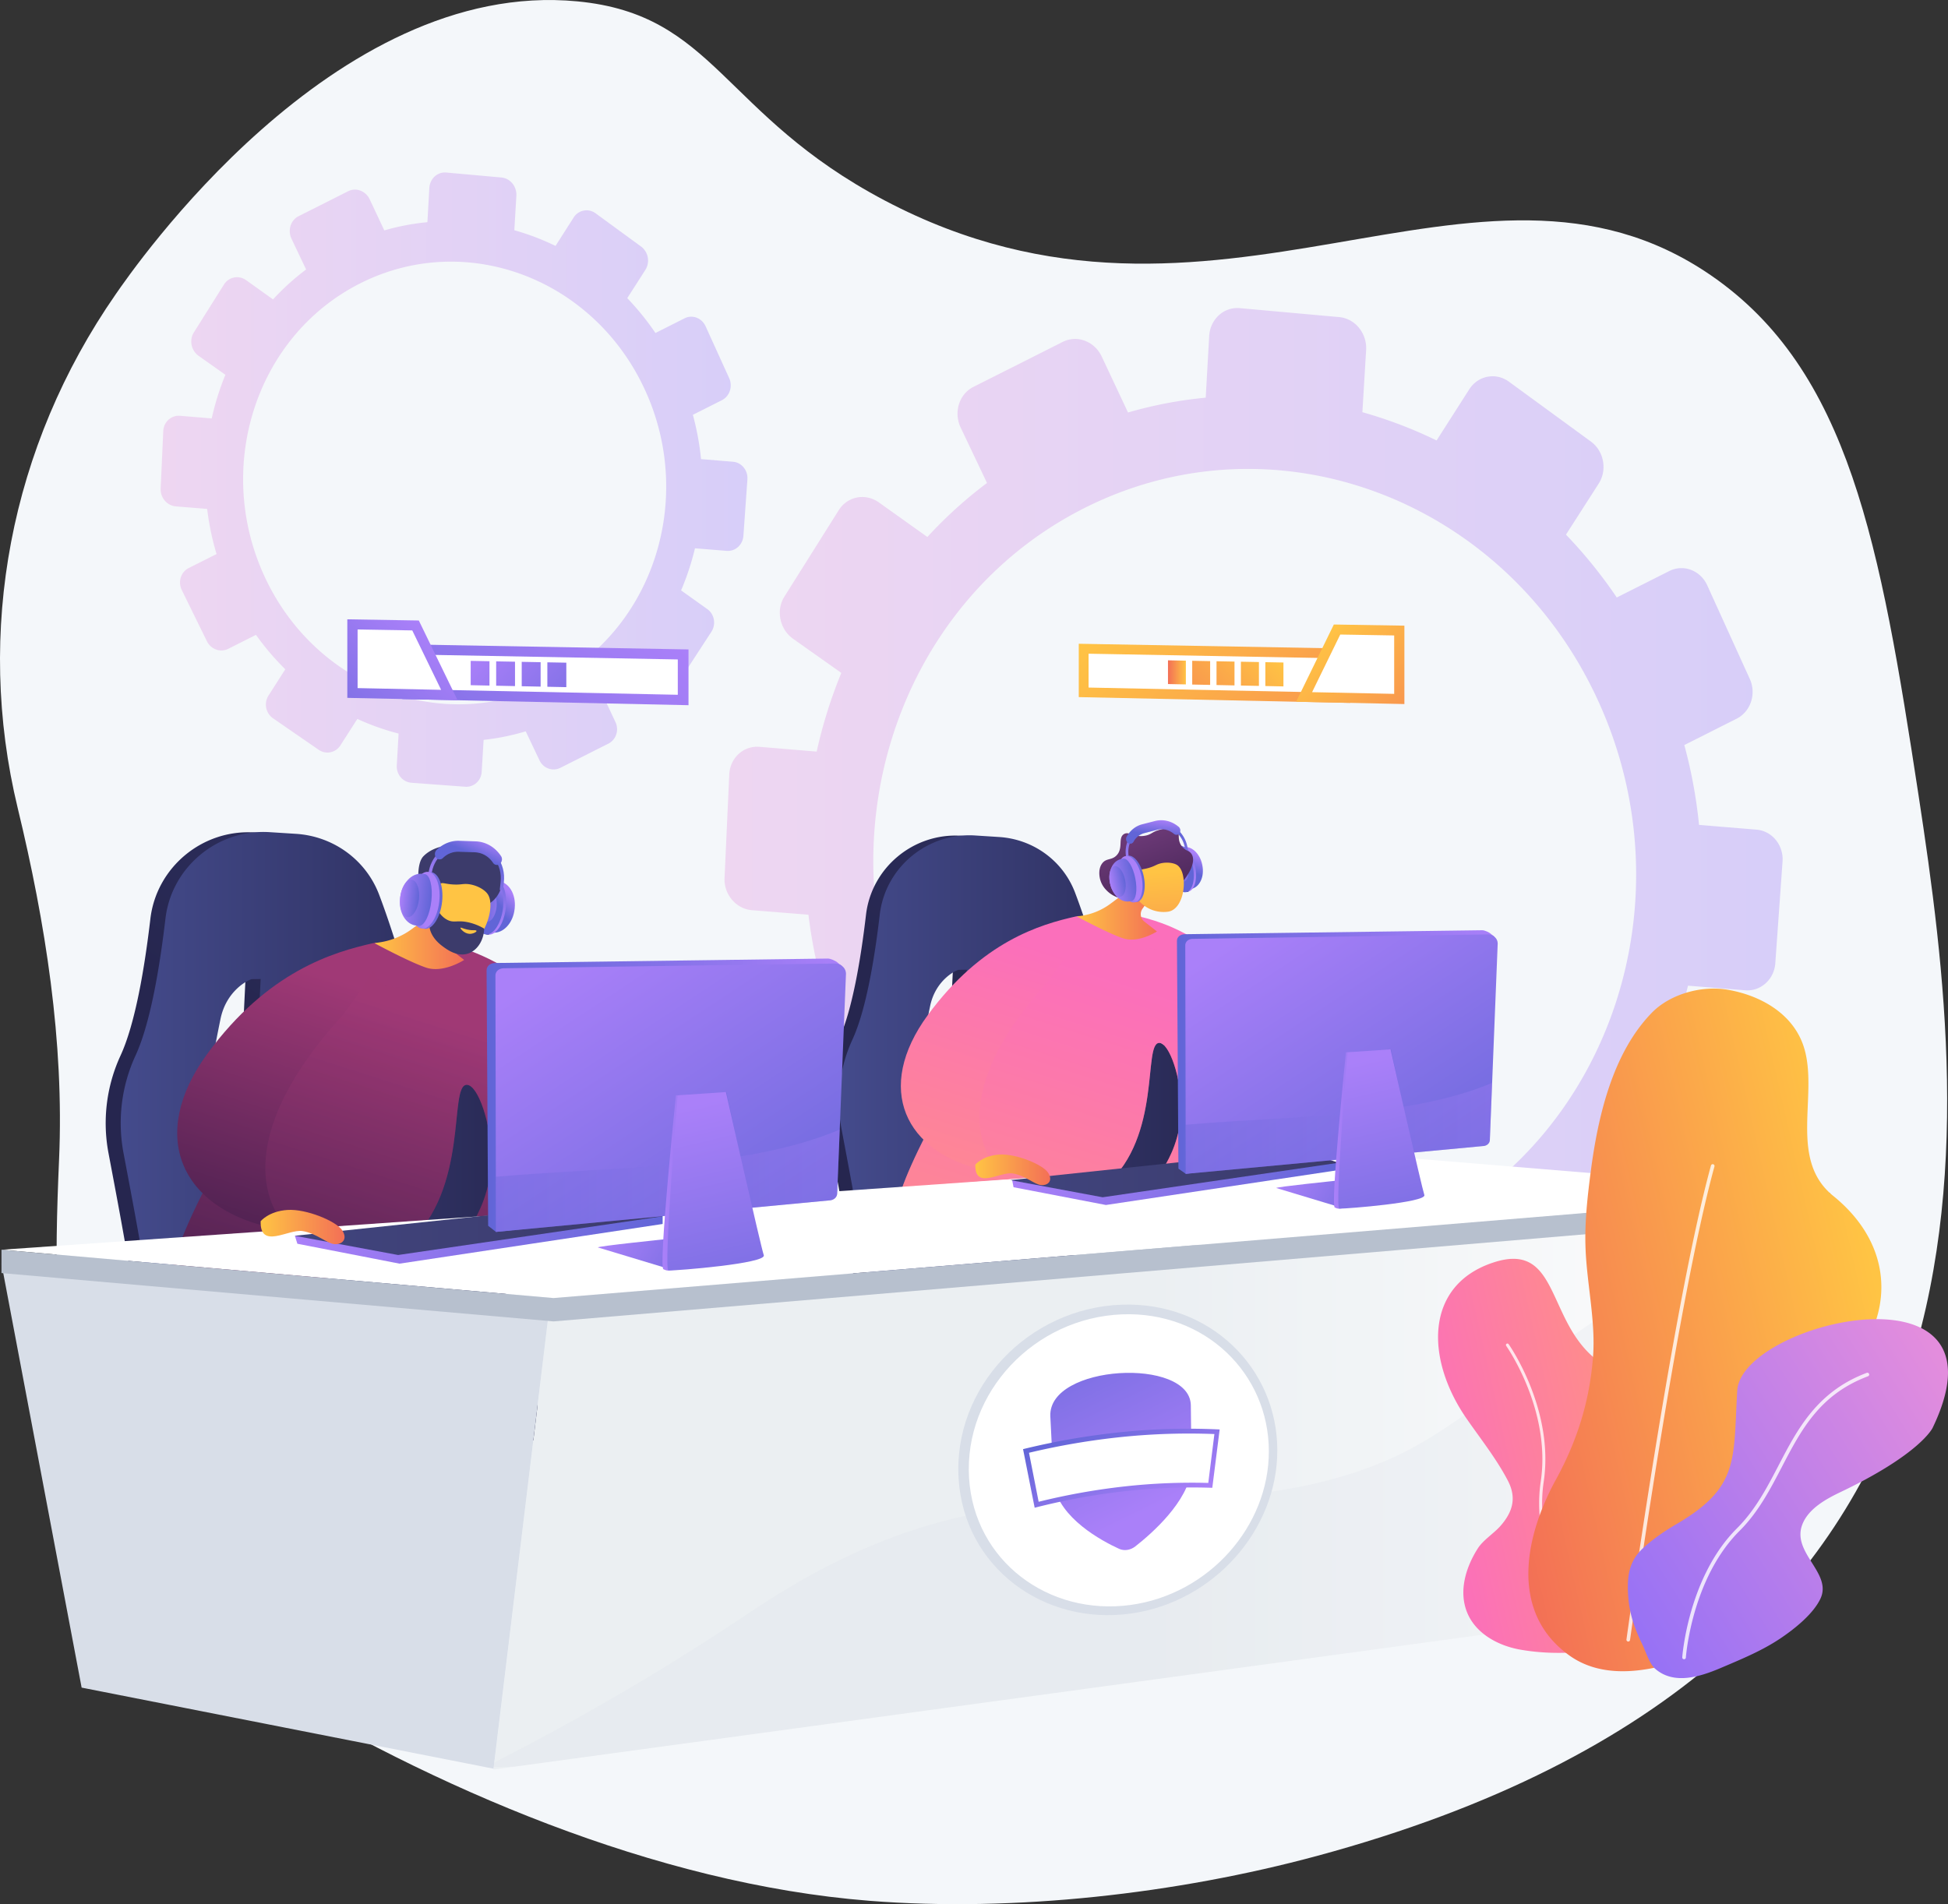 <svg xmlns="http://www.w3.org/2000/svg" xmlns:xlink="http://www.w3.org/1999/xlink" viewBox="0 0 2863.95 2800"><rect x="0" y="0" width="2863.95" height="2800" fill="#333333" stroke="none"/><defs><style>.cls-1{isolation:isolate;}.cls-2{fill:#f4f7fa;}.cls-23,.cls-3,.cls-37,.cls-4,.cls-53,.cls-69,.cls-79{opacity:0.3;}.cls-3{fill:url(#linear-gradient);}.cls-4{fill:url(#linear-gradient-2);}.cls-5{fill:url(#linear-gradient-3);}.cls-6,.cls-8{fill:#fff;}.cls-6,.cls-85{mix-blend-mode:soft-light;}.cls-7{fill:url(#linear-gradient-4);}.cls-9{fill:url(#linear-gradient-5);}.cls-10{fill:url(#linear-gradient-6);}.cls-11{fill:url(#linear-gradient-7);}.cls-12{fill:url(#linear-gradient-8);}.cls-13{fill:url(#linear-gradient-9);}.cls-14{fill:url(#linear-gradient-10);}.cls-15{fill:url(#linear-gradient-11);}.cls-16{fill:url(#linear-gradient-12);}.cls-17{fill:url(#linear-gradient-13);}.cls-18{fill:url(#linear-gradient-14);}.cls-19{fill:url(#linear-gradient-15);}.cls-20{fill:url(#linear-gradient-16);}.cls-21{fill:url(#linear-gradient-17);}.cls-22{fill:url(#linear-gradient-18);}.cls-23,.cls-30,.cls-37,.cls-45,.cls-53,.cls-64,.cls-69,.cls-79,.cls-83{mix-blend-mode:multiply;}.cls-23{fill:url(#linear-gradient-19);}.cls-24{fill:url(#linear-gradient-20);}.cls-25{fill:url(#linear-gradient-21);}.cls-26{fill:url(#linear-gradient-22);}.cls-27{fill:url(#linear-gradient-23);}.cls-28{fill:url(#linear-gradient-24);}.cls-29{fill:url(#linear-gradient-25);}.cls-30,.cls-64{opacity:0.6;}.cls-30{fill:url(#linear-gradient-26);}.cls-31{fill:url(#linear-gradient-27);}.cls-32{fill:url(#linear-gradient-28);}.cls-33{fill:url(#linear-gradient-29);}.cls-34{fill:url(#linear-gradient-30);}.cls-35{fill:url(#linear-gradient-31);}.cls-36{fill:url(#linear-gradient-32);}.cls-37{fill:url(#linear-gradient-33);}.cls-38{fill:url(#linear-gradient-34);}.cls-39{fill:url(#linear-gradient-35);}.cls-40{fill:url(#linear-gradient-36);}.cls-41{fill:url(#linear-gradient-37);}.cls-42{fill:url(#linear-gradient-38);}.cls-43{fill:url(#linear-gradient-39);}.cls-44{fill:url(#linear-gradient-40);}.cls-45{opacity:0.4;fill:url(#linear-gradient-41);}.cls-46{fill:#b7c0ce;}.cls-47{fill:url(#linear-gradient-42);}.cls-48,.cls-83{fill:#d8dee8;}.cls-49{fill:url(#linear-gradient-43);}.cls-50{fill:url(#linear-gradient-44);}.cls-51{fill:url(#linear-gradient-45);}.cls-52{fill:url(#linear-gradient-46);}.cls-53{fill:url(#linear-gradient-47);}.cls-54{fill:url(#linear-gradient-48);}.cls-55{fill:url(#linear-gradient-49);}.cls-56{fill:url(#linear-gradient-50);}.cls-57{fill:url(#linear-gradient-51);}.cls-58{fill:url(#linear-gradient-52);}.cls-59{fill:url(#linear-gradient-53);}.cls-60{fill:url(#linear-gradient-54);}.cls-61{fill:url(#linear-gradient-55);}.cls-62{fill:url(#linear-gradient-56);}.cls-63{fill:url(#linear-gradient-57);}.cls-64{fill:url(#linear-gradient-58);}.cls-65{fill:url(#linear-gradient-59);}.cls-66{fill:url(#linear-gradient-60);}.cls-67{fill:url(#linear-gradient-61);}.cls-68{fill:url(#linear-gradient-62);}.cls-69{fill:url(#linear-gradient-63);}.cls-70{fill:url(#linear-gradient-64);}.cls-71{fill:url(#linear-gradient-65);}.cls-72{fill:url(#linear-gradient-66);}.cls-73{fill:url(#linear-gradient-67);}.cls-74{fill:url(#linear-gradient-68);}.cls-75{fill:url(#linear-gradient-69);}.cls-76{fill:url(#linear-gradient-70);}.cls-77{fill:url(#linear-gradient-71);}.cls-78{fill:url(#linear-gradient-72);}.cls-79{fill:url(#linear-gradient-73);}.cls-80{fill:url(#linear-gradient-74);}.cls-81{fill:url(#linear-gradient-75);}.cls-82{fill:url(#linear-gradient-76);}.cls-83{opacity:0.2;}.cls-84{fill:url(#linear-gradient-77);}.cls-85{opacity:0.8;}.cls-86{fill:url(#linear-gradient-78);}.cls-87{fill:url(#linear-gradient-79);}.cls-88{fill:url(#linear-gradient-80);}.cls-89{fill:url(#linear-gradient-81);}</style><linearGradient id="linear-gradient" x1="1488.21" y1="1722.4" x2="3043.86" y2="1722.4" gradientUnits="userSpaceOnUse"><stop offset="0" stop-color="#e38ddd"/><stop offset="1" stop-color="#9571f6"/></linearGradient><linearGradient id="linear-gradient-2" x1="659.17" y1="1160.24" x2="1521.91" y2="1160.24" xlink:href="#linear-gradient"/><linearGradient id="linear-gradient-3" x1="2299.18" y1="1320.52" x2="2742.43" y2="1787.79" gradientTransform="translate(-631.3 -455)" gradientUnits="userSpaceOnUse"><stop offset="0" stop-color="#ffc444"/><stop offset="1" stop-color="#f36f56"/></linearGradient><linearGradient id="linear-gradient-4" x1="2575.45" y1="1387.73" x2="2780.57" y2="1603.98" xlink:href="#linear-gradient-3"/><linearGradient id="linear-gradient-5" x1="3738.58" y1="1443.71" x2="3764.85" y2="1443.71" gradientTransform="matrix(-1, 0, 0, 1, 5482.04, -455)" xlink:href="#linear-gradient-3"/><linearGradient id="linear-gradient-6" x1="2469.47" y1="1374.86" x2="2292.84" y2="1545" xlink:href="#linear-gradient-3"/><linearGradient id="linear-gradient-7" x1="2487.12" y1="1393.02" x2="2310.09" y2="1563.55" xlink:href="#linear-gradient-3"/><linearGradient id="linear-gradient-8" x1="2504.8" y1="1411.26" x2="2327.37" y2="1582.17" xlink:href="#linear-gradient-3"/><linearGradient id="linear-gradient-9" x1="2522.5" y1="1429.59" x2="2344.68" y2="1600.88" xlink:href="#linear-gradient-3"/><linearGradient id="linear-gradient-10" x1="4560.22" y1="1320.7" x2="5010" y2="1794.87" gradientTransform="matrix(-1, 0, 0, 1, 5482.04, -455)" gradientUnits="userSpaceOnUse"><stop offset="0" stop-color="#aa80f9"/><stop offset="1" stop-color="#6165d7"/></linearGradient><linearGradient id="linear-gradient-11" x1="4849.33" y1="1381.94" x2="5052.67" y2="1596.3" xlink:href="#linear-gradient-10"/><linearGradient id="linear-gradient-12" x1="4739.84" y1="1373.5" x2="4552.72" y2="1553.75" xlink:href="#linear-gradient-10"/><linearGradient id="linear-gradient-13" x1="4758.12" y1="1391.51" x2="4571.43" y2="1571.33" xlink:href="#linear-gradient-10"/><linearGradient id="linear-gradient-14" x1="4776.36" y1="1409.42" x2="4590.11" y2="1588.83" xlink:href="#linear-gradient-10"/><linearGradient id="linear-gradient-15" x1="4794.58" y1="1427.26" x2="4608.76" y2="1606.25" xlink:href="#linear-gradient-10"/><linearGradient id="linear-gradient-16" x1="1714.53" y1="989.36" x2="976.34" y2="2097.75" gradientUnits="userSpaceOnUse"><stop offset="0" stop-color="#444b8c"/><stop offset="1" stop-color="#26264f"/></linearGradient><linearGradient id="linear-gradient-17" x1="600.48" y1="2132.19" x2="1229.74" y2="2132.19" xlink:href="#linear-gradient-16"/><linearGradient id="linear-gradient-18" x1="862.54" y1="2572.38" x2="1060.22" y2="1952.97" gradientUnits="userSpaceOnUse"><stop offset="0" stop-color="#311944"/><stop offset="1" stop-color="#a03976"/></linearGradient><linearGradient id="linear-gradient-19" x1="855.16" y1="2570.02" x2="1052.84" y2="1950.62" xlink:href="#linear-gradient-18"/><linearGradient id="linear-gradient-20" x1="699.17" y1="2397.94" x2="865.17" y2="1877.79" xlink:href="#linear-gradient-18"/><linearGradient id="linear-gradient-21" x1="973.62" y1="1830.97" x2="1105.42" y2="1830.97" gradientTransform="matrix(1, 0, 0, 1, 0, 0)" xlink:href="#linear-gradient-3"/><linearGradient id="linear-gradient-22" x1="1609.86" y1="1705.35" x2="1591.33" y2="1731.78" gradientTransform="translate(-246.65 -99.29) rotate(6.1)" xlink:href="#linear-gradient-10"/><linearGradient id="linear-gradient-23" x1="1576.13" y1="1747.32" x2="1611.88" y2="1673.82" gradientTransform="translate(-246.65 -99.29) rotate(6.1)" xlink:href="#linear-gradient-10"/><linearGradient id="linear-gradient-24" x1="1602.21" y1="1717.02" x2="1608.28" y2="1713.24" gradientTransform="translate(-669.67 -554.29) rotate(6.1)" gradientUnits="userSpaceOnUse"><stop offset="0" stop-color="#444b8c"/><stop offset="1" stop-color="#3e4177"/></linearGradient><linearGradient id="linear-gradient-25" x1="1607.8" y1="1697.29" x2="1589.19" y2="1719.34" gradientTransform="translate(-246.65 -99.29) rotate(6.1)" xlink:href="#linear-gradient-10"/><linearGradient id="linear-gradient-26" x1="1569.84" y1="1728.79" x2="1592.57" y2="1728.79" gradientTransform="translate(-246.65 -99.29) rotate(6.1)" gradientUnits="userSpaceOnUse"><stop offset="0" stop-color="#6165d7"/><stop offset="1" stop-color="#aa80f9"/></linearGradient><linearGradient id="linear-gradient-27" x1="-9913.18" y1="2732.03" x2="-9911.68" y2="2732.03" gradientTransform="matrix(-0.95, -0.31, -0.31, 0.95, 8295.84, 1267.51)" gradientUnits="userSpaceOnUse"><stop offset="0" stop-color="#40447e"/><stop offset="1" stop-color="#3c3b6b"/></linearGradient><linearGradient id="linear-gradient-28" x1="-5327.55" y1="677.22" x2="-5327.55" y2="676.03" gradientTransform="translate(6848.71 842.13) rotate(14.78)" xlink:href="#linear-gradient-3"/><linearGradient id="linear-gradient-29" x1="-9892.68" y1="2772.33" x2="-9891.17" y2="2772.33" xlink:href="#linear-gradient-27"/><linearGradient id="linear-gradient-30" x1="6647.2" y1="-93.3" x2="6647.2" y2="-94.52" gradientTransform="matrix(-0.95, -0.31, -0.31, 0.95, 8295.84, 1267.51)" gradientUnits="userSpaceOnUse"><stop offset="0" stop-color="#ffc444"/><stop offset="1" stop-color="#f36f56"/></linearGradient><linearGradient id="linear-gradient-31" x1="1494.63" y1="1442.17" x2="1529.87" y2="1369.73" gradientTransform="matrix(1.03, 0.11, -0.12, 1.09, -281.23, 40.12)" xlink:href="#linear-gradient-10"/><linearGradient id="linear-gradient-32" x1="1518.72" y1="1351.99" x2="1511.04" y2="1377.48" gradientTransform="matrix(1.03, 0.11, -0.12, 1.09, -281.23, 40.12)" xlink:href="#linear-gradient-10"/><linearGradient id="linear-gradient-33" x1="1518.72" y1="1352.01" x2="1511.04" y2="1377.49" gradientTransform="matrix(1.03, 0.11, -0.12, 1.09, -281.23, 40.12)" xlink:href="#linear-gradient-10"/><linearGradient id="linear-gradient-34" x1="1470.01" y1="1729.76" x2="1512.07" y2="1729.76" gradientTransform="translate(-246.65 -99.29) rotate(6.1)" xlink:href="#linear-gradient-10"/><linearGradient id="linear-gradient-35" x1="1474.07" y1="1737.3" x2="1440.3" y2="1756.95" gradientTransform="translate(-246.65 -99.29) rotate(6.1)" xlink:href="#linear-gradient-10"/><linearGradient id="linear-gradient-36" x1="1450.11" y1="1729.96" x2="1496.31" y2="1729.96" gradientTransform="translate(-246.65 -99.29) rotate(6.1)" xlink:href="#linear-gradient-10"/><linearGradient id="linear-gradient-37" x1="1450.11" y1="1729.67" x2="1477.88" y2="1729.67" gradientTransform="translate(-246.65 -99.29) rotate(6.1)" xlink:href="#linear-gradient-10"/><linearGradient id="linear-gradient-38" x1="2674.34" y1="1053.72" x2="1999.83" y2="2066.5" xlink:href="#linear-gradient-16"/><linearGradient id="linear-gradient-39" x1="1656.4" y1="2097.97" x2="2231.37" y2="2097.97" xlink:href="#linear-gradient-16"/><linearGradient id="linear-gradient-40" x1="1235.06" y1="2454.58" x2="1411.49" y2="1901.78" gradientTransform="translate(672.12)" gradientUnits="userSpaceOnUse"><stop offset="0" stop-color="#ff9085"/><stop offset="1" stop-color="#fb6fbb"/></linearGradient><linearGradient id="linear-gradient-41" x1="1228.47" y1="2452.48" x2="1404.9" y2="1899.68" xlink:href="#linear-gradient-40"/><linearGradient id="linear-gradient-42" x1="725.57" y1="2193.29" x2="2690.56" y2="2193.29" gradientUnits="userSpaceOnUse"><stop offset="0.49" stop-color="#ebeff2"/><stop offset="1" stop-color="#fff"/></linearGradient><linearGradient id="linear-gradient-43" x1="433.55" y1="1822.91" x2="974.22" y2="1822.91" gradientTransform="matrix(1, 0, 0, 1, 0, 0)" xlink:href="#linear-gradient-10"/><linearGradient id="linear-gradient-44" x1="433.3" y1="1806.22" x2="973.98" y2="1806.22" gradientTransform="matrix(1, 0, 0, 1, 0, 0)" xlink:href="#linear-gradient-27"/><linearGradient id="linear-gradient-45" x1="94.47" y1="2065.53" x2="617.56" y2="2065.53" gradientTransform="matrix(-1, 0, 0, 1, 1755.96, 0)" xlink:href="#linear-gradient-10"/><linearGradient id="linear-gradient-46" x1="489.61" y1="1857.1" x2="145.74" y2="2379.65" gradientTransform="matrix(-1, 0, 0, 1, 1755.96, 0)" xlink:href="#linear-gradient-10"/><linearGradient id="linear-gradient-47" x1="98.36" y1="2191.27" x2="603.95" y2="2191.27" gradientTransform="matrix(-1, 0, 0, 1, 1755.96, 0)" xlink:href="#linear-gradient-10"/><linearGradient id="linear-gradient-48" x1="429.27" y1="2246.85" x2="264.95" y2="2345.44" gradientTransform="matrix(-1, 0, 0, 1, 1755.96, 0)" xlink:href="#linear-gradient-10"/><linearGradient id="linear-gradient-49" x1="1397" y1="2192.06" x2="1541.64" y2="2192.06" gradientTransform="matrix(1, 0, 0, 1, 0, 0)" xlink:href="#linear-gradient-10"/><linearGradient id="linear-gradient-50" x1="333.81" y1="2084.13" x2="233.55" y2="2506.28" gradientTransform="matrix(-1, 0, 0, 1, 1755.96, 0)" xlink:href="#linear-gradient-10"/><linearGradient id="linear-gradient-51" x1="806.22" y1="2259.32" x2="929.58" y2="2259.32" gradientTransform="matrix(1, 0, 0, 1, 0, 0)" xlink:href="#linear-gradient-3"/><linearGradient id="linear-gradient-52" x1="1089.26" y1="2298.9" x2="1237.41" y2="1834.69" xlink:href="#linear-gradient-40"/><linearGradient id="linear-gradient-53" x1="1334.2" y1="1792.9" x2="1451.82" y2="1792.9" gradientTransform="translate(672.12)" xlink:href="#linear-gradient-3"/><linearGradient id="linear-gradient-54" x1="822.59" y1="1845.51" x2="807.41" y2="1867.16" gradientTransform="translate(1005.51 65.28) rotate(-11.5)" xlink:href="#linear-gradient-10"/><linearGradient id="linear-gradient-55" x1="794.97" y1="1879.81" x2="824.38" y2="1819.36" gradientTransform="translate(1005.51 65.28) rotate(-11.5)" xlink:href="#linear-gradient-10"/><linearGradient id="linear-gradient-56" x1="816.44" y1="1854.88" x2="821.44" y2="1851.76" gradientTransform="translate(1360.93 -131.71)" xlink:href="#linear-gradient-24"/><linearGradient id="linear-gradient-57" x1="820.99" y1="1838.68" x2="805.73" y2="1856.76" gradientTransform="matrix(1, 0, 0, 1, 1361.02, -131.38)" xlink:href="#linear-gradient-10"/><linearGradient id="linear-gradient-58" x1="789.91" y1="1864.51" x2="808.46" y2="1864.51" gradientTransform="translate(1005.51 65.28) rotate(-11.5)" xlink:href="#linear-gradient-26"/><linearGradient id="linear-gradient-59" x1="1482.74" y1="1849.47" x2="1418.81" y2="1687.11" gradientTransform="translate(672.12)" gradientUnits="userSpaceOnUse"><stop offset="0" stop-color="#311944"/><stop offset="1" stop-color="#6b3976"/></linearGradient><linearGradient id="linear-gradient-60" x1="5202.26" y1="-65.64" x2="5199.42" y2="162.87" gradientTransform="translate(-3062.84 2194.34) rotate(-4.32)" xlink:href="#linear-gradient-3"/><linearGradient id="linear-gradient-61" x1="749.32" y1="1563.94" x2="777.84" y2="1505.33" gradientTransform="matrix(1.01, -0.21, 0.22, 1.08, 1014.01, 209.53)" xlink:href="#linear-gradient-10"/><linearGradient id="linear-gradient-62" x1="769.23" y1="1491.11" x2="763.09" y2="1511.5" gradientTransform="matrix(1.01, -0.21, 0.22, 1.08, 1014.01, 209.53)" xlink:href="#linear-gradient-10"/><linearGradient id="linear-gradient-63" x1="769.26" y1="1491.01" x2="763.1" y2="1511.46" gradientTransform="matrix(1.01, -0.21, 0.22, 1.08, 1014.01, 209.53)" xlink:href="#linear-gradient-10"/><linearGradient id="linear-gradient-64" x1="708.19" y1="1863.95" x2="742.68" y2="1863.95" gradientTransform="translate(1362.38 -116.67)" xlink:href="#linear-gradient-10"/><linearGradient id="linear-gradient-65" x1="711.52" y1="1870.07" x2="683.84" y2="1886.17" gradientTransform="translate(1005.51 65.28) rotate(-11.5)" xlink:href="#linear-gradient-10"/><linearGradient id="linear-gradient-66" x1="691.85" y1="1863.95" x2="729.76" y2="1863.95" gradientTransform="translate(1005.51 65.28) rotate(-11.5)" xlink:href="#linear-gradient-10"/><linearGradient id="linear-gradient-67" x1="691.85" y1="1863.46" x2="714.65" y2="1863.46" gradientTransform="translate(1005.51 65.28) rotate(-11.5)" xlink:href="#linear-gradient-10"/><linearGradient id="linear-gradient-68" x1="1238.96" y1="2195.44" x2="1723.85" y2="2195.44" gradientTransform="translate(249.1 -455)" xlink:href="#linear-gradient-10"/><linearGradient id="linear-gradient-69" x1="1236.38" y1="2180.55" x2="1718.91" y2="2180.55" gradientTransform="translate(249.1 -455)" xlink:href="#linear-gradient-27"/><linearGradient id="linear-gradient-70" x1="1184.8" y1="2175.18" x2="1294.89" y2="2175.18" gradientTransform="translate(672.12)" xlink:href="#linear-gradient-3"/><linearGradient id="linear-gradient-71" x1="-192.38" y1="2001.98" x2="274.7" y2="2001.98" gradientTransform="matrix(-1, 0, 0, 1, 2428.09, 0)" xlink:href="#linear-gradient-10"/><linearGradient id="linear-gradient-72" x1="159.95" y1="1816.2" x2="-146.79" y2="2282.32" gradientTransform="matrix(-1, 0, 0, 1, 2428.09, 0)" xlink:href="#linear-gradient-10"/><linearGradient id="linear-gradient-73" x1="-188.66" y1="2114.2" x2="261.93" y2="2114.2" gradientTransform="matrix(-1, 0, 0, 1, 2428.09, 0)" xlink:href="#linear-gradient-10"/><linearGradient id="linear-gradient-74" x1="106.66" y1="2164.06" x2="-39.99" y2="2252.05" gradientTransform="matrix(-1, 0, 0, 1, 2428.09, 0)" xlink:href="#linear-gradient-10"/><linearGradient id="linear-gradient-75" x1="2384.18" y1="2115.16" x2="2513.26" y2="2115.16" gradientTransform="matrix(1, 0, 0, 1, 0, 0)" xlink:href="#linear-gradient-10"/><linearGradient id="linear-gradient-76" x1="21.46" y1="2018.84" x2="-68.01" y2="2395.59" gradientTransform="matrix(-1, 0, 0, 1, 2428.09, 0)" xlink:href="#linear-gradient-10"/><linearGradient id="linear-gradient-77" x1="-660.87" y1="2974.83" x2="-346.17" y2="2974.83" gradientTransform="matrix(-0.97, 0.22, 0.22, 0.97, 1534.68, -190.95)" xlink:href="#linear-gradient-40"/><linearGradient id="linear-gradient-78" x1="-1051.11" y1="2835.85" x2="-443.27" y2="2835.85" gradientTransform="matrix(-0.97, 0.22, 0.22, 0.97, 1534.68, -190.95)" xlink:href="#linear-gradient-3"/><linearGradient id="linear-gradient-79" x1="-1033.71" y1="3763.09" x2="-423.94" y2="3763.09" gradientTransform="matrix(-0.85, 0.53, 0.53, 0.85, 428.84, -155.88)" xlink:href="#linear-gradient"/><linearGradient id="linear-gradient-80" x1="2119.65" y1="2673.1" x2="1949.47" y2="2330.91" gradientTransform="matrix(1, 0, 0, 1, 0, 0)" xlink:href="#linear-gradient-10"/><linearGradient id="linear-gradient-81" x1="2116.26" y1="2687.09" x2="2038.42" y2="2530.57" gradientTransform="matrix(1, 0, 0, 1, 0, 0)" xlink:href="#linear-gradient-10"/></defs><g class="cls-1"><g id="Illustration"><path class="cls-2" d="M3243.63,1624.19c-56.43-369.38-101.73-624.66-305.52-764.54C2594.38,623.7,2210.5,1006.73,1723.58,749.71,1483.85,623.16,1474.86,476.44,1271.82,457,912.6,422.51,618.43,851.2,592.93,888,438,1111.34,386.29,1383.71,449.09,1643.39c40.78,168.66,68.34,343.21,60.78,516.52C496.7,2461.54,504.28,2743.09,797,2923c261.37,160.62,590.3,302.27,904.11,327.08,213.26,16.87,452.42-10.42,658-65.94C3406.58,2901.14,3321.22,2132.07,3243.63,1624.19Z" transform="translate(-423.02 -455)"/><path class="cls-3" d="M3005.58,1675l-84.65-7a718.64,718.64,0,0,0-21.62-117.41l76.91-38.75c20.64-10.4,29.31-36.59,19.34-58.52L2933,1315.73c-10-22.07-35-31.51-55.73-21.06L2800,1333.59a696,696,0,0,0-74.69-92.42l48-74.85c13-20.19,7.89-47.93-11.31-62l-120.45-88c-19.32-14.12-45.49-9.1-58.45,11.2l-48,75.16A654.92,654.92,0,0,0,2426,1061.12l5.5-91.25c1.5-24.72-16.21-46.48-39.55-48.59l-146.23-13.17c-23.42-2.11-43.55,16.29-44.95,41.08l-5.12,90.57a621.9,621.9,0,0,0-114.22,21.78l-38.63-82.21c-10.59-22.53-36.22-32.22-57.23-21.63l-131.44,66.22c-21,10.59-29.39,37.41-18.7,59.88l38.68,81.39a646.43,646.43,0,0,0-87.69,79.43l-71.22-50.8c-19.78-14.11-46.22-9-59,11.31l-79.92,127.11c-12.76,20.29-7,48.09,12.75,62.09l70.9,50.16a705.78,705.78,0,0,0-36.24,115.71l-84-7c-23.47-2-43.41,16.27-44.52,40.68l-6.92,152.19c-1.1,24.27,17,45.46,40.35,47.34l83,6.7a720.29,720.29,0,0,0,24.89,119.65L1562.64,1957c-20.75,10.45-28.9,36.57-18.22,58.32L1611,2150.88c10.61,21.6,35.94,30.67,56.58,20.26l73.54-37a693.13,693.13,0,0,0,77.72,91.26l-44.74,70.11c-12.58,19.71-7.07,46.53,12.29,59.9l120.73,83.36a40.54,40.54,0,0,0,57.6-11.42l45-70.26A653.76,653.76,0,0,0,2119,2395.89l-4.78,84.66c-1.33,23.54,16.1,44,38.92,45.67l142.5,10.53c22.75,1.68,42.33-16,43.75-39.47l5.11-84.84a622.57,622.57,0,0,0,111.59-22.7l36.61,77c10.07,21.18,34.74,30,55.12,19.75l127.44-64.2c20.37-10.27,28.81-35.79,18.84-57l-36.57-77.81a646.27,646.27,0,0,0,85.26-77l68.95,48.78c18.8,13.3,44.34,8.23,57.05-11.32l79.66-122.45c12.76-19.61,7.88-46.38-10.92-59.78l-69.62-49.67a703.9,703.9,0,0,0,36.79-111.61l84.22,6.79c22.7,1.83,42.47-16,44.16-39.85l10.65-149.54C3045.44,1697.88,3028.37,1676.89,3005.58,1675ZM2518,2260.83c-274.75,138.43-609.94,17.63-749.82-272.23C1627,1696,1738.09,1342.72,2017.51,1202s617.55-13.79,754,281.14C2906.78,1775.29,2792.76,2122.41,2518,2260.83Z" transform="translate(-423.02 -455)"/><path class="cls-4" d="M1500.68,1134l-47-3.9a398,398,0,0,0-12-65.11l42.65-21.49c11.45-5.77,16.26-20.29,10.73-32.45l-34.68-76.29c-5.57-12.24-19.41-17.48-30.91-11.68l-42.84,21.58a385.87,385.87,0,0,0-41.42-51.25l26.62-41.51a25.82,25.82,0,0,0-6.28-34.37l-66.8-48.82a22.34,22.34,0,0,0-32.41,6.21l-26.6,41.69a363.43,363.43,0,0,0-60.55-23.06l3-50.6c.82-13.71-9-25.78-21.94-26.95l-81.1-7.3c-13-1.18-24.15,9-24.93,22.78l-2.83,50.23a344.85,344.85,0,0,0-63.35,12.08l-21.43-45.6c-5.87-12.49-20.08-17.86-31.73-12l-72.9,36.72c-11.65,5.87-16.29,20.75-10.37,33.21l21.45,45.14a358.46,358.46,0,0,0-48.63,44L785.05,867.1a22.64,22.64,0,0,0-32.74,6.27L708,943.86c-7.08,11.26-3.91,26.67,7.07,34.44l39.32,27.82a392,392,0,0,0-20.1,64.17l-46.56-3.87c-13-1.08-24.08,9-24.69,22.56l-3.84,84.41c-.61,13.45,9.41,25.2,22.38,26.25l46,3.71a399.3,399.3,0,0,0,13.81,66.36l-41,20.64c-11.5,5.8-16,20.28-10.1,32.34l36.9,75.18c5.88,12,19.92,17,31.37,11.24l40.79-20.55a383.68,383.68,0,0,0,43.1,50.61l-24.82,38.88a24.62,24.62,0,0,0,6.83,33.22l67,46.23a22.47,22.47,0,0,0,31.94-6.33l25-39a362,362,0,0,0,60.61,21.55l-2.66,47c-.73,13.06,8.93,24.39,21.59,25.33l79,5.84c12.62.93,23.48-8.87,24.26-21.89l2.84-47a346.06,346.06,0,0,0,61.89-12.59l20.3,42.71c5.58,11.75,19.26,16.65,30.56,11l70.68-35.61c11.3-5.69,16-19.84,10.45-31.61l-20.28-43.15a358.59,358.59,0,0,0,47.28-42.68l38.24,27a22.2,22.2,0,0,0,31.64-6.28l44.18-67.91c7.07-10.87,4.37-25.72-6-33.15l-38.62-27.55a390.13,390.13,0,0,0,20.41-61.9l46.7,3.77c12.59,1,23.56-8.87,24.5-22.1l5.9-82.94C1522.79,1146.64,1513.31,1135,1500.68,1134Zm-270.41,324.9c-152.37,76.77-338.26,9.78-415.84-151-78.3-162.25-16.69-358.19,138.28-436.27s342.48-7.64,418.18,155.92C1445.89,1189.58,1382.65,1382.08,1230.27,1458.85Z" transform="translate(-423.02 -455)"/><polygon class="cls-5" points="1984.87 1033.62 1586 1025.08 1586 946.64 1984.87 953.8 1984.87 1033.62"/><polygon class="cls-6" points="1600.42 1011.03 1600.42 961.26 1969.96 968.12 1969.96 1018.71 1600.42 1011.03"/><polygon class="cls-7" points="2064.74 1035.29 1905.56 1031.88 1961.02 918.33 2064.74 920.03 2064.74 1035.29"/><polygon class="cls-6" points="1929.02 1017.81 1970.44 933.07 2049.72 934.42 2049.72 1020.32 1929.02 1017.81"/><polygon class="cls-8" points="1637.03 1004.24 1611.01 1003.71 1611.01 969 1637.03 969.49 1637.03 1004.24"/><polygon class="cls-8" points="1672.39 1004.96 1646.29 1004.43 1646.29 969.66 1672.39 970.16 1672.39 1004.96"/><polygon class="cls-8" points="1707.87 1005.69 1681.68 1005.15 1681.68 970.33 1707.87 970.83 1707.87 1005.69"/><polygon class="cls-9" points="1743.45 1006.41 1717.18 1005.88 1717.18 971 1743.45 971.5 1743.45 1006.41"/><polygon class="cls-10" points="1779.15 1007.14 1752.8 1006.61 1752.8 971.68 1779.15 972.18 1779.15 1007.14"/><polygon class="cls-11" points="1814.96 1007.88 1788.53 1007.34 1788.53 972.35 1814.96 972.85 1814.96 1007.88"/><polygon class="cls-12" points="1850.88 1008.61 1824.37 1008.07 1824.37 973.03 1850.88 973.53 1850.88 1008.61"/><polygon class="cls-13" points="1886.92 1009.35 1860.32 1008.8 1860.32 973.71 1886.92 974.21 1886.92 1009.35"/><polygon class="cls-14" points="591.4 1027.97 1012.24 1036.98 1012.24 954.98 591.4 947.43 591.4 1027.97"/><polygon class="cls-6" points="996.5 1021.66 996.5 969.69 606.61 962.45 606.61 1013.56 996.5 1021.66"/><polygon class="cls-15" points="510.63 1026.2 672.73 1029.67 615.74 912.43 510.63 910.7 510.63 1026.2"/><polygon class="cls-6" points="648.55 1014.39 606.11 927.01 525.74 925.64 525.74 1011.84 648.55 1014.39"/><polygon class="cls-8" points="956.71 1012.97 984.97 1013.55 984.97 977.34 956.71 976.8 956.71 1012.97"/><polygon class="cls-8" points="918.53 1012.19 946.69 1012.77 946.69 976.62 918.53 976.08 918.53 1012.19"/><polygon class="cls-8" points="880.47 1011.41 908.54 1011.99 908.54 975.89 880.47 975.36 880.47 1011.41"/><polygon class="cls-8" points="842.53 1010.64 870.52 1011.21 870.52 975.18 842.53 974.65 842.53 1010.64"/><polygon class="cls-16" points="804.72 1009.87 832.61 1010.44 832.61 974.46 804.72 973.93 804.72 1009.87"/><polygon class="cls-17" points="767.03 1009.1 794.83 1009.66 794.83 973.75 767.03 973.22 767.03 1009.1"/><polygon class="cls-18" points="729.46 1008.33 757.17 1008.89 757.17 973.03 729.46 972.51 729.46 1008.33"/><polygon class="cls-19" points="692.01 1007.56 719.63 1008.13 719.63 972.32 692.01 971.8 692.01 1007.56"/><path class="cls-20" d="M1154.84,2412.07a222.86,222.86,0,0,1,9.3-163.15l27.15-60.09a116.68,116.68,0,0,0,10.27-48.93v-33.76a43,43,0,0,0-19.19-36.32L1068.5,1994.6a165.12,165.12,0,0,1-68-92.22c-10.89-37.82-26.23-88-42.61-131.32-19.33-51.07-67-86-122.11-89.49l-38.68-2.47c-76.59-4.88-144.14,51.4-153,127.1-8.37,71.46-22.12,153.73-43.8,200.84a237.29,237.29,0,0,0-17.76,143.66c29,153.5,69.69,365.47,45.2,417.67,352.45,38.7,579.16,1.54,579.16,1.54ZM776.69,2042.76l-68.93.8s8.33-46.79,17.21-89.92,42.81-58.39,46.15-58.44l12.81-.2Zm93.23-.83-25.73-145.21c54.29,1.37,95.82,150,97.5,150.49S869.92,2041.93,869.92,2041.93Z" transform="translate(-423.02 -455)"/><path class="cls-21" d="M1177.59,2412a222.85,222.85,0,0,1,9.31-163.24l27.36-60.12a116.87,116.87,0,0,0,10.45-48.94V2106a43.23,43.23,0,0,0-19.39-36.36l-114.08-75.28a165.28,165.28,0,0,1-68.1-92.27c-10.91-37.85-26.29-88.11-42.69-131.41-19.35-51.1-67.07-86-122.26-89.54l-38.74-2.47c-76.68-4.89-144.31,51.42-153.19,127.17-8.38,71.51-22.14,153.83-43.85,201a237.17,237.17,0,0,0-17.78,143.74c29,153.59,69.77,365.69,45.25,417.92,352.87,38.72,579.86,1.54,579.86,1.54ZM799,2042.51l-69,.79s8.33-46.81,17.22-90,42.87-58.42,46.21-58.48l12.82-.2Zm93.35-.84-25.76-145.3c54.36,1.38,95.93,150.05,97.62,150.58S892.32,2041.67,892.32,2041.67Z" transform="translate(-423.02 -455)"/><path class="cls-22" d="M856.38,2354.46c-26.81,11.71-63.1,27.83-112,26.36-31.15-.94-48.17-1.45-59.31-12.08-37.1-35.42,27.46-151.52,158.08-382.27,41.77-73.79,69.23-118.23,124.34-139.09,62.56-23.69,122.72-2.59,144.82,5.16,15.59,5.46,142.22,52.15,165.84,172.43,19.31,98.29-37.92,206.2-142.77,257l-18.68-26.36c9.6-15.44,28-49.88,28.56-96.65.56-50.12-19.5-109.45-36.24-108.73-26.69,1.15,4.75,152.71-86.77,233.94C1007.41,2297.31,1016.66,2284.4,856.38,2354.46Z" transform="translate(-423.02 -455)"/><path class="cls-23" d="M1230.9,2097.46c-5.76-40.14-23.65-165-101.05-195.5-60.68-24-120.7,24.76-149.36-5.49-11.6-12.24-12.56-31.6-9.78-50.26-1.08.39-2.17.75-3.25,1.17-55.11,20.86-82.57,65.3-124.34,139.09C712.5,2217.22,647.94,2333.32,685,2368.74c11.14,10.63,28.16,11.14,59.31,12.08,48.93,1.47,85.22-14.65,112-26.36,160.28-70.06,151-57.15,165.84-70.29,91.52-81.23,60.08-232.79,86.77-233.94,16.74-.72,36.8,58.61,36.24,108.73-.53,46.77-19,81.21-28.56,96.65l18.68,26.36a270.58,270.58,0,0,0,95.49-76.66A381.52,381.52,0,0,0,1230.9,2097.46Z" transform="translate(-423.02 -455)"/><path class="cls-24" d="M821.77,2260.07l17.67-7.31S740.6,2152.71,926,1948.68c0,0,91.31-117,45.88-106.85C913,1855,816.77,1883.13,728,2004.34S690.09,2231.63,821.77,2260.07Z" transform="translate(-423.02 -455)"/><path class="cls-25" d="M1084.75,1850.38a15.57,15.57,0,0,1-3.09-21.26l14.14-20-14.75-27.28-51.93,38.87a106,106,0,0,1-46.88,19.84l-8.62,1.37s50,27.14,75.67,35.88,56.13-11.24,56.13-11.24Z" transform="translate(-423.02 -455)"/><path class="cls-26" d="M1152,1750.49l3.75.33c15.45,1.35,26.18,19.12,24,39.68l-.13,1.16c-2.23,20.56-16.56,36.11-32,34.73l-3.75-.34c-7.78-.69-12.26-18.16-10-39S1144.24,1749.81,1152,1750.49Z" transform="translate(-423.02 -455)"/><path class="cls-27" d="M1125.05,1786.25c-2.47,22.83,4.54,42.13,16,43.16s23.15-16.63,25.63-39.48-5.16-42.22-16.67-43.22S1127.52,1763.42,1125.05,1786.25Z" transform="translate(-423.02 -455)"/><polygon class="cls-28" points="718.66 1374.46 714.27 1374.07 723.23 1291.38 727.62 1291.76 718.66 1374.46"/><path class="cls-29" d="M1121,1785.89c-2.47,22.82,4.84,42.15,16.33,43.18s22.84-16.65,25.32-39.5-4.85-42.19-16.36-43.19S1123.43,1763.07,1121,1785.89Z" transform="translate(-423.02 -455)"/><path class="cls-30" d="M1130.45,1786.73c-1.34,12.41,2.64,22.92,8.89,23.48s12.41-9.06,13.76-21.48-2.64-22.93-8.89-23.48S1131.8,1774.32,1130.45,1786.73Z" transform="translate(-423.02 -455)"/><path class="cls-31" d="M1143.67,1782.78c14.52-9.52,22.88-31.87,16.12-50-5.82-15.59-21-22.53-30-26.69-26.17-12-64.06-12.33-84.08,7.83-11.84,11.92-6.76,46.56-6.2,52.67.64,6.92,4.8,10.62,7.76,16.69,4.1,8.41,10.47,21.75,20.75,43.94a112,112,0,0,1,12.19-15.64c2-2.17,10.11-10.6,20-16.51C1120.05,1783.17,1129.93,1791.79,1143.67,1782.78Z" transform="translate(-423.02 -455)"/><path class="cls-32" d="M1050,1805.38s8.14,34.16,44.3,44c32.53,8.86,60.88-58.53,45.45-80-5.14-7.17-18.07-13.75-30.15-14.45-7.13-.41-10.23,1.47-21.84.57-10.7-.82-13.12-2.8-16.92-1.38-4.74,1.78-10,8.28-10.63,30.44-4-7.94-10.47-12.65-16.39-12a11.22,11.22,0,0,0-5.55,2.56C1031.2,1781.41,1035.17,1793.89,1050,1805.38Z" transform="translate(-423.02 -455)"/><path class="cls-33" d="M1070.81,1749.51c1.16,1.61-5.39,5.57-8.39,13.25-5.84,14.91,3.8,38.41,19.44,45.43,9.27,4.15,13.81-.54,30.24,3.21a79.73,79.73,0,0,1,22.78,9.13c-.7,18.36-11.11,33.37-25.3,37.12-15.24,4-29.35-6.38-35.24-10.73-3.93-2.91-16.54-12.19-19.65-27.22-3.23-15.66,7-21,1.18-32.79-2.93-6-8.11-9.85-10.86-20.39a45.46,45.46,0,0,1-1.22-6.88C1054.78,1754,1069.15,1747.17,1070.81,1749.51Z" transform="translate(-423.02 -455)"/><path class="cls-34" d="M1121.17,1822.79s-8.07,1.13-19.73-3.54c-.57-.22-1.26-.27-1.43,0-.64,1,5.31,8.44,13,8.92,5.46.34,10.91-2.9,10.63-4.28C1123.5,1823.29,1122.35,1823,1121.17,1822.79Z" transform="translate(-423.02 -455)"/><path class="cls-35" d="M1056,1754.81l-4.74-.46,1.67-14.49c2.89-25,22.67-43.94,45-43.15l24,.85c12.56.45,23.87,6.46,31.86,16.94s11.57,24,10,38l-1.26,11.62-4.77-.42,1.26-11.62c1.36-12.55-1.83-24.64-9-34s-17.28-14.76-28.51-15.16l-24-.85c-19.84-.71-37.37,16.09-39.93,38.25Z" transform="translate(-423.02 -455)"/><path class="cls-36" d="M1152.92,1726.83a6.67,6.67,0,0,1-5-3.07c-6.24-9.45-16-15.1-26.65-15.48l-24-.86a31.67,31.67,0,0,0-23.07,9.21,6.62,6.62,0,0,1-10.1-.67,8.79,8.79,0,0,1,1-11.34c9.37-9,21.17-13.69,33.22-13.26l24,.84c15,.53,28.56,8.42,37.29,21.65a8.82,8.82,0,0,1-1.68,11.3A6.89,6.89,0,0,1,1152.92,1726.83Z" transform="translate(-423.02 -455)"/><path class="cls-37" d="M1144.61,1709.64c-16.95-7.25-16.47-12.53-25.61-13.72-17.06-2.22-25.94,15.28-42.36,11.45a24.9,24.9,0,0,1-9.45-4.58c-.69.59-1.36,1.2-2,1.83a8.79,8.79,0,0,0-1,11.34,6.62,6.62,0,0,0,10.1.67,31.67,31.67,0,0,1,23.07-9.21l24,.86c10.7.38,20.41,6,26.65,15.48a6.67,6.67,0,0,0,5,3.07,6.89,6.89,0,0,0,5.06-1.68,8.86,8.86,0,0,0,2.25-10.28A101,101,0,0,1,1144.61,1709.64Z" transform="translate(-423.02 -455)"/><path class="cls-38" d="M1073,1781c-2.49,23-13.89,40.88-25.47,39.85s-18.92-20.53-16.43-43.55,13.88-40.87,25.45-39.86S1075.47,1757.91,1073,1781Z" transform="translate(-423.02 -455)"/><path class="cls-39" d="M1068.85,1780.6c-2.49,23-13.89,40.87-25.46,39.84s-18.92-20.53-16.43-43.55,13.87-40.86,25.44-39.85S1071.34,1757.55,1068.85,1780.6Z" transform="translate(-423.02 -455)"/><path class="cls-40" d="M1047.21,1740.22l-3.77-.33c-15.52-1.35-29.9,14.33-32.13,35l-.13,1.17c-2.23,20.69,8.52,38.59,24,40l3.76.34c7.83.7,16-15.79,18.3-36.84S1055,1740.91,1047.21,1740.22Z" transform="translate(-423.02 -455)"/><path class="cls-41" d="M1039,1777.37c-1.64,15.18-9.16,26.93-16.8,26.25s-12.5-13.53-10.86-28.7,9.15-26.93,16.79-26.26S1040.61,1762.18,1039,1777.37Z" transform="translate(-423.02 -455)"/><path class="cls-42" d="M2162.94,2353.71a203.67,203.67,0,0,1,8.49-149.08l24.81-54.91a106.56,106.56,0,0,0,9.38-44.71v-30.84a39.31,39.31,0,0,0-17.53-33.19L2084,1972.24a150.89,150.89,0,0,1-62.11-84.25c-10-34.56-24-80.46-38.93-120-17.66-46.66-61.2-78.56-111.58-81.77l-35.34-2.26c-70-4.46-131.71,47-139.81,116.14-7.64,65.3-20.2,140.47-40,183.52A216.84,216.84,0,0,0,1640,2114.89c26.46,140.26,63.68,333.94,41.29,381.64,322.06,35.35,529.21,1.4,529.21,1.4ZM1817.4,2016.26l-63,.72s7.61-42.74,15.72-82.16,39.12-53.35,42.17-53.4l11.7-.18Zm85.19-.76-23.51-132.69c49.61,1.26,87.55,137,89.09,137.51S1902.59,2015.5,1902.59,2015.5Z" transform="translate(-423.02 -455)"/><path class="cls-43" d="M2183.72,2353.67a203.63,203.63,0,0,1,8.5-149.16l25-54.93a106.65,106.65,0,0,0,9.55-44.72V2074a39.48,39.48,0,0,0-17.71-33.22L2104.82,1972a151,151,0,0,1-62.23-84.31c-10-34.58-24-80.5-39-120.07-17.69-46.69-61.29-78.61-111.72-81.82l-35.4-2.26c-70.07-4.47-131.86,47-140,116.21-7.66,65.33-20.23,140.55-40.07,183.63a216.78,216.78,0,0,0-16.25,131.34c26.5,140.35,63.76,334.15,41.35,381.87C2024,2532,2231.37,2498,2231.37,2498Zm-346-337.65-63,.73s7.61-42.77,15.74-82.21,39.16-53.39,42.22-53.43l11.72-.19Zm85.3-.76-23.54-132.77c49.67,1.26,87.66,137.1,89.2,137.59S1923.06,2015.26,1923.06,2015.26Z" transform="translate(-423.02 -455)"/><path class="cls-44" d="M1901.69,2260.1c-23.92,10.45-56.32,24.83-100,23.52-27.8-.83-43-1.29-52.93-10.78-33.11-31.61,24.5-135.22,141.07-341.16,37.28-65.86,61.79-105.52,111-124.14,55.84-21.14,109.53-2.31,129.25,4.61,13.92,4.88,126.93,46.54,148,153.89,17.24,87.72-33.84,184-127.42,229.36L2134,2171.88c8.57-13.79,25-44.52,25.49-86.26.5-44.73-17.4-97.68-32.35-97-23.82,1,4.25,136.29-77.43,208.78C2036.48,2209.1,2044.74,2197.57,1901.69,2260.1Z" transform="translate(-423.02 -455)"/><path class="cls-45" d="M2235.94,2030.73c-5.14-35.82-21.11-147.22-90.18-174.47-54.16-21.38-107.73,22.09-133.31-4.91-10.35-10.92-11.2-28.19-8.72-44.85-1,.35-1.94.67-2.91,1-49.18,18.62-73.69,58.28-111,124.14-116.57,205.94-174.18,309.55-141.07,341.16,9.94,9.49,25.13,9.95,52.93,10.78,43.66,1.31,76.06-13.07,100-23.52,143-62.53,134.79-51,148-62.74,81.68-72.49,53.61-207.75,77.43-208.78,14.95-.64,32.85,52.31,32.35,97-.47,41.74-16.92,72.47-25.49,86.26l16.67,23.52a241.4,241.4,0,0,0,85.22-68.42A340.28,340.28,0,0,0,2235.94,2030.73Z" transform="translate(-423.02 -455)"/><polygon class="cls-8" points="1042.1 1768.3 1960.64 1697.57 2690.57 1753.95 1766.35 1831.73 1042.1 1768.3"/><polygon class="cls-46" points="1766.35 1831.73 1042.1 1768.3 1042.1 1798.94 1766.35 1862.37 2690.57 1784.58 2690.57 1753.95 1766.35 1831.73"/><polygon class="cls-47" points="2690.56 1784.58 2687.23 1794.87 2504.18 2359.55 756.27 2597.82 725.57 2601.99 726.01 2598.22 726.85 2591.52 806.69 1931.39 2690.56 1784.58"/><polygon class="cls-48" points="806.71 1931.36 725.57 2600.81 713.08 2598.36 120.01 2481.61 8.74 1892.97 2.17 1858.18 806.71 1931.36"/><polygon class="cls-8" points="2.19 1837.71 2005.89 1697.57 2690.57 1753.95 813.7 1908.77 2.19 1837.71"/><polygon class="cls-46" points="813.7 1908.78 2.19 1837.7 2.19 1872.03 813.7 1943.1 2690.57 1784.58 2690.57 1753.95 813.7 1908.78"/><polygon class="cls-49" points="433.55 1817.18 437.18 1828.91 587.35 1858.18 974.22 1799.83 974.22 1787.63 433.55 1817.18"/><polygon class="cls-50" points="433.3 1817.18 585.29 1845.46 973.98 1788.57 907.1 1766.99 433.3 1817.18"/><path class="cls-51" d="M1140.7,2257.5,1138.4,1882c0-6.29,5.08-10.82,12.34-10.92l489.27-6.53c4.09-.06,11.92,3.42,15,6.39s6.61,3.53,6.46,7.33l-17.74,326.13c-.28,5.16-4.47,9.17-10.24,9.79l-481.33,52.29Z" transform="translate(-423.02 -455)"/><path class="cls-52" d="M1152.18,2266.5l-.77-376.82c0-6.26,5.08-10.76,12.3-10.86l487.1-7a16.34,16.34,0,0,1,11.32,4.59,14.2,14.2,0,0,1,4.63,10.66l-12.92,323c-.22,5.28-4.53,9.39-10.43,10Z" transform="translate(-423.02 -455)"/><path class="cls-53" d="M1152.18,2266.5,1643.41,2220c5.9-.56,10.22-4.67,10.43-10l3.76-94c-139.76,58.82-325,53.52-505.58,69.43Z" transform="translate(-423.02 -455)"/><path class="cls-8" d="M1418.36,2317.34l-17.49,5.3-95.94-29.23c-.79-.25-5.4-3-2.7-4,15.44-5.78,107.21-11.11,107.21-11.11l66.71,6.85Z" transform="translate(-423.02 -455)"/><path class="cls-54" d="M1417.12,2313.11l-17.69,5.63-97.2-29.35c-5.06-1.54,104.83-12.77,104.83-12.77l68.71,2.45Z" transform="translate(-423.02 -455)"/><path class="cls-55" d="M1491.13,2060.78s46,219.6,50.41,231.52c4,10.93-108.16,28.41-136,31-2.33.21-5.89-1.23-7-1.82-8.09-.45,18.23-255.87,18.23-255.87l2.83.05Z" transform="translate(-423.02 -455)"/><path class="cls-56" d="M1490.19,2060.78s51.5,227.81,55.75,240-128.28,22.76-140.09,22.47c-7.69-.81,13.38-257.49,13.38-257.49Z" transform="translate(-423.02 -455)"/><path class="cls-57" d="M806.24,2250.82s11.65-14.7,39.33-16.6,71.69,16.49,80.39,29.66.39,21.22-10.79,20.64-26.56-16-47.42-19.25S805.14,2293,806.24,2250.82Z" transform="translate(-423.02 -455)"/><path class="cls-58" d="M1870.8,2175.86l15.77-6.52s-88.21-89.3,77.24-271.39c0,0,81.5-104.42,41-95.35-52.52,11.74-138.42,36.85-217.68,145S1753.28,2150.48,1870.8,2175.86Z" transform="translate(-423.02 -455)"/><path class="cls-59" d="M2105.5,1810.22a13.91,13.91,0,0,1-2.76-19l12.63-17.82-13.17-24.34-46.34,34.69a94.77,94.77,0,0,1-41.84,17.71l-7.69,1.22s44.64,24.22,67.53,32,50.09-10,50.09-10Z" transform="translate(-423.02 -455)"/><path class="cls-60" d="M2158.92,1701.3l3-.61c12.38-2.52,25.18,9,28.58,25.71l.19.94c3.4,16.71-3.89,32.3-16.27,34.82l-3,.61c-6.25,1.27-14.11-11.46-17.56-28.43S2152.67,1702.57,2158.92,1701.3Z" transform="translate(-423.02 -455)"/><path class="cls-61" d="M2146.8,1735.77c3.78,18.58,14.08,32.17,23.31,30.3s13.89-18.51,10.11-37.09-14.57-32.07-23.79-30.19S2143,1717.2,2146.8,1735.77Z" transform="translate(-423.02 -455)"/><rect class="cls-62" x="2160.19" y="1698.36" width="3.6" height="68.66" transform="translate(-724.92 10.53) rotate(-11.49)"/><ellipse class="cls-63" cx="2160.22" cy="1733.04" rx="17.05" ry="34.33" transform="translate(-725.06 10.25) rotate(-11.49)"/><path class="cls-64" d="M2151.14,1734.89c2.05,10.1,7.79,17.47,12.8,16.45s7.42-10,5.37-20.14-7.79-17.47-12.8-16.45S2149.08,1724.79,2151.14,1734.89Z" transform="translate(-423.02 -455)"/><path class="cls-65" d="M2122,1775.75a92.82,92.82,0,0,1-26.46,3.34c-11.53-.18-32.55-.7-46.21-15.41a35.29,35.29,0,0,1-9.49-18.25c-.47-2.77-2.18-12.85,3.43-20.59,6.05-8.35,13.7-4.42,21.07-11.76,10.49-10.45,2.08-25.46,10.79-31.37,7.67-5.21,15.44,5.61,32.34,2,9.2-2,9.16-5.67,21.57-8.82,8.24-2.09,18.61-4.72,24.12.32,5.31,4.86.42,11.68,5.6,21.42s12.8,7.84,16.63,15.14c7.08,13.53-9.21,38.73-26.69,51.56C2137.94,1771.17,2126.62,1774.45,2122,1775.75Z" transform="translate(-423.02 -455)"/><path class="cls-66" d="M2095.32,1776.89a48.08,48.08,0,0,0,44.11,18.84c26.41-2.74,30.94-57.73,14.25-68.67-5.57-3.64-16.81-4.79-26-2-5.43,1.63-7.3,3.79-16.22,6.3-8.25,2.31-10.56,1.56-13.06,3.6-3.14,2.54-5.49,8.57-.51,24.41-5-4.52-11-6.08-15.36-4a9.55,9.55,0,0,0-3.57,3.33C2075.17,1765.08,2081.27,1772.84,2095.32,1776.89Z" transform="translate(-423.02 -455)"/><path class="cls-67" d="M2084.92,1727.05l-3.84.74-2.31-11.84c-4-20.42,6.76-40,24.49-44.54l19-4.88c9.92-2.55,20.26-.42,29.12,6a44.82,44.82,0,0,1,17.33,27.63l1.27,6.26-4.5-2.55-.6-2.93a40.07,40.07,0,0,0-15.51-24.73c-7.93-5.74-17.18-7.64-26.06-5.36l-19,4.88c-15.72,4-25.25,21.38-21.71,39.49Z" transform="translate(-423.02 -455)"/><path class="cls-68" d="M2153.7,1682.45a5.53,5.53,0,0,1-4.67-1.26c-7.23-6-16.23-8.21-24.68-6l-19,4.88a25.19,25.19,0,0,0-15.77,12.62,5.38,5.38,0,0,1-8.08,1.82,7.32,7.32,0,0,1-2-9.2c5.09-9.27,13.15-15.72,22.7-18.18l19-4.87c11.83-3,24.42,0,34.54,8.44a7.33,7.33,0,0,1,1.51,9.3A5.48,5.48,0,0,1,2153.7,1682.45Z" transform="translate(-423.02 -455)"/><path class="cls-69" d="M2142.92,1670.83c-15.05-1.8-16-6.07-23.44-4.9-13.91,2.19-16.48,18.06-30.3,18.85a20.82,20.82,0,0,1-8.56-1.43c-.39.62-.76,1.26-1.12,1.92a7.32,7.32,0,0,0,2,9.2,5.38,5.38,0,0,0,8.08-1.82,25.19,25.19,0,0,1,15.77-12.62l19-4.88c8.45-2.17,17.45,0,24.68,6a5.39,5.39,0,0,0,8.2-1.23,7.34,7.34,0,0,0-.81-8.62A85,85,0,0,1,2142.92,1670.83Z" transform="translate(-423.02 -455)"/><ellipse class="cls-70" cx="2087.85" cy="1747.19" rx="17.24" ry="34.71" transform="translate(-729.33 -3.89) rotate(-11.49)"/><path class="cls-71" d="M2101.42,1744.43c3.82,18.78-.65,35.54-10,37.44s-20-11.79-23.81-30.57.65-35.55,10-37.45S2097.6,1725.64,2101.42,1744.43Z" transform="translate(-423.02 -455)"/><path class="cls-72" d="M2074.33,1717.58l-3,.61c-12.52,2.55-19.89,18.31-16.45,35.21l.19.95c3.44,16.9,16.38,28.54,28.9,26l3-.62c6.32-1.28,8.61-16.24,5.12-33.4S2080.65,1716.29,2074.33,1717.58Z" transform="translate(-423.02 -455)"/><path class="cls-73" d="M2077.18,1748.86c2.52,12.39-.44,23.44-6.61,24.7s-13.21-7.77-15.73-20.16.44-23.44,6.61-24.7S2074.66,1736.47,2077.18,1748.86Z" transform="translate(-423.02 -455)"/><polygon class="cls-74" points="1488.06 1735.33 1490.12 1745.8 1625.91 1771.92 1972.95 1719.84 1972.95 1708.96 1488.06 1735.33"/><polygon class="cls-75" points="1485.47 1735.33 1621.12 1760.57 1968.01 1709.79 1908.33 1690.54 1485.47 1735.33"/><path class="cls-76" d="M1856.94,2167.61s10.4-13.13,35.1-14.82,64,14.71,71.74,26.46.36,18.95-9.62,18.43-23.7-14.24-42.33-17.18S1856,2205.27,1856.94,2167.61Z" transform="translate(-423.02 -455)"/><path class="cls-77" d="M2155.55,2173.48l-2.17-335c0-5.62,4.78-9.66,11.6-9.75l437.25-5.83c3.48,0,10.13,2.9,12.76,5.42s5.6,3,5.47,6.21l-15.05,276.62c-.24,4.38-3.8,7.9-8.71,8.6l-430.36,61.36Z" transform="translate(-423.02 -455)"/><path class="cls-78" d="M2166.3,2181.12l-.69-335.85c0-5.58,4.52-9.6,10.94-9.69l434.13-6.58a14.59,14.59,0,0,1,10.11,4.09,12.71,12.71,0,0,1,4.14,9.53l-11.55,288.7c-.19,4.71-4,8.38-9.32,8.88Z" transform="translate(-423.02 -455)"/><path class="cls-79" d="M2166.3,2181.12l437.76-40.92c5.28-.5,9.13-4.17,9.32-8.88l3.36-84c-124.8,52.45-289.95,47.58-450.59,61.62Z" transform="translate(-423.02 -455)"/><path class="cls-8" d="M2403.24,2227l-15.61,4.73L2302,2205.61c-.71-.22-4.82-2.69-2.41-3.59,13.78-5.16,95.68-9.91,95.68-9.91l59.53,6.11Z" transform="translate(-423.02 -455)"/><path class="cls-80" d="M2402.13,2223.19l-15.78,5L2299.6,2202c-4.52-1.37,93.55-11.39,93.55-11.39l61.33,2.18Z" transform="translate(-423.02 -455)"/><path class="cls-81" d="M2468.19,1998s41.08,196,45,206.62c3.58,9.76-96.52,25.36-121.35,27.69-2.08.2-5.26-1.09-6.26-1.62-7.22-.4,16.27-228.35,16.27-228.35l2.52,0Z" transform="translate(-423.02 -455)"/><path class="cls-82" d="M2467.35,1998s46,203.31,49.75,214.23-114.48,20.31-125,20.05c-6.86-.73,11.94-229.8,11.94-229.8Z" transform="translate(-423.02 -455)"/><path class="cls-83" d="M3110.25,2249.87,2927.2,2814.55,1179.3,3052.82c-12.86.18-23,.29-30.26.4-8.51.07-12.94.15-12.94.15l13.78-6.85c13.66-7,27.33-14.07,40.89-21.22a3613.71,3613.71,0,0,0,333.93-198.87c150-100.51,294.1-156.31,477.33-161.51,156-4.43,320.19-.48,465.43-65,66.61-29.6,130.51-80.16,188.61-123.22C2787.5,2379.35,2941.09,2270,3110.25,2249.87Z" transform="translate(-423.02 -455)"/><path class="cls-84" d="M2740.86,2884.63l.66-.05c35.94-2.38,78.51-16.17,101.32-45.66,12-15.54,18.38-33.87,17.12-53.56-.75-11.68-2.47-23.79-6.82-34.72-4.56-11.45-11.76-21.86-20-30.92a168.44,168.44,0,0,0-14.89-14.25c-14.94-12.73-46.88-28.12-39.32-52.73,4.57-14.88,20.18-27,29.6-38.82,20.15-25.34,31.36-57.8,24.2-90.3-5.63-25.54-27.37-47.12-49.32-60.15-89.31-53-62.65-185.28-164.43-152.12s-100.64,142-39.59,230c20.43,29.45,43.86,59,60.45,90.83,13.06,25.08,7.43,45.78-10.69,66.5-9.75,11.15-25.52,20.83-33.39,33.14-17.58,27.5-28.6,62.94-15.71,94.44,12.79,31.25,45.92,48.79,77.92,54.46C2685.6,2885.6,2712.89,2886.47,2740.86,2884.63Z" transform="translate(-423.02 -455)"/><g class="cls-85"><path class="cls-8" d="M2746.73,2854a2.09,2.09,0,0,0,.71-.29,2.21,2.21,0,0,0,.65-3c-.72-1.11-71.24-111.51-55.55-216.48,16-106.69-50.85-201.74-51.53-202.68a2.19,2.19,0,0,0-3.57,2.54c.67.94,66.46,94.59,50.77,199.49-15.95,106.63,55.47,218.39,56.2,219.51A2.18,2.18,0,0,0,2746.73,2854Z" transform="translate(-423.02 -455)"/></g><path class="cls-86" d="M2685.62,2686a373,373,0,0,1,24.56-54.61c31.6-57.7,49.83-115.44,54.91-181.25,4-51.84-9-107.1-11-159.21-1.5-37.76,2.76-75.6,7.62-113,10.36-79.61,31.63-174.08,89.91-233.78,27-27.64,73.45-40.37,111.69-33.72,49.54,8.62,97.95,36.4,112.57,87,20.11,69.67-23.47,162.85,42.33,216.1,100.76,81.54,89.48,200.27-5.49,278.82-30.95,25.59-68.21,51.27-91.25,85s4.92,76.11,16,109.72c10.42,31.54,22.35,68.23,8.1,100.49-24,54.42-103.12,93.81-156.48,110.83-51.63,16.47-112.78,24.32-159.28-9.41C2659.72,2838.22,2660.39,2757.61,2685.62,2686Z" transform="translate(-423.02 -455)"/><g class="cls-85"><path class="cls-8" d="M2817.51,2868.76a2.66,2.66,0,0,0,2-2.22c.68-4.91,68.31-493.05,124.1-696.29a2.65,2.65,0,0,0-5.12-1.4c-55.88,203.57-123.56,692.05-124.24,697a2.66,2.66,0,0,0,2.27,3A2.75,2.75,0,0,0,2817.51,2868.76Z" transform="translate(-423.02 -455)"/></g><path class="cls-87" d="M2985,2893.89c-10.71,4.79-21.54,9.34-32.29,13.91-30.05,12.77-69.21,25.52-96.94.45-7.9-7.14-13.42-25.27-18.07-34.93a269.85,269.85,0,0,1-12.72-30.18,166.67,166.67,0,0,1-8.37-44c-1.55-26.08,1.43-48.31,21.3-66.92,14.49-13.56,32.29-25.8,49.41-35.78,93.3-54.44,83.82-94.47,89.77-196.45s407.95-195.71,287.26,54.66c0,0-17.73,38.31-135.13,94.31-21.48,10.24-47.76,24.59-56.59,48.19-15.58,41.63,44.9,71.1,26.62,109.06-10.66,22.14-36.93,43.18-56.68,56.68C3024.57,2875.22,3005,2885,2985,2893.89Z" transform="translate(-423.02 -455)"/><g class="cls-85"><path class="cls-8" d="M2900.34,2894.52a2.64,2.64,0,0,0,1.23-2.07c.08-1.16,8.52-116.19,78.95-186.34,27.55-27.45,45.09-61.14,62.06-93.73,28.61-54.94,55.63-106.84,126.81-133.62a2.66,2.66,0,1,0-1.87-5c-73.08,27.49-101.84,82.73-129.65,136.14-16.78,32.23-34.13,65.55-61.1,92.41-71.87,71.6-80.42,188.58-80.49,189.76a2.65,2.65,0,0,0,4.06,2.42Z" transform="translate(-423.02 -455)"/></g><path class="cls-48" d="M2300.92,2587.67c0-121.1-99.26-218.7-228.54-214.17-137.5,4.83-248.47,121.59-240,256.05,8.17,129.77,124.74,216.2,253.49,198.1C2207.35,2810.57,2300.92,2705,2300.92,2587.67Z" transform="translate(-423.02 -455)"/><path class="cls-8" d="M2288.48,2588.78c-.19-114.18-94-205.73-215.67-201.06-128.89,5-232.74,114.48-225.08,240.46,7.42,121.85,116.59,203.51,237.76,186.83C2200.2,2799.22,2288.66,2699.58,2288.48,2588.78Z" transform="translate(-423.02 -455)"/><path class="cls-88" d="M1967.22,2537.58l5,100.5c8.85,49.52,70.06,82.54,96.13,94.45,7.41,3.39,16.69,2,23.75-3.54,24.27-19,77.77-65.8,82.74-113.63l-1.06-93.87C2172.63,2450.34,1963.84,2461.19,1967.22,2537.58Z" transform="translate(-423.02 -455)"/><path class="cls-8" d="M2202.39,2639.21c-82.95-2.65-169,6.81-255.28,28.5q-7.74-39.23-15.63-79.11c95.11-23,189.79-32.31,280.82-28.24Q2207.32,2600,2202.39,2639.21Z" transform="translate(-423.02 -455)"/><path class="cls-89" d="M1944.19,2672.09l-17.08-86.16,3.67-.89a1057.65,1057.65,0,0,1,143.46-24.38,967.39,967.39,0,0,1,138.51-3.83l3.41.15-10.82,85.81-3.39-.1a884.92,884.92,0,0,0-125.09,5.08,966.73,966.73,0,0,0-129.06,23.41Zm-8.34-80.81,14.19,72.06a972.92,972.92,0,0,1,126.61-22.61,896.07,896.07,0,0,1,122.78-5.1l9-71.88a965.26,965.26,0,0,0-134,4.09A1050.22,1050.22,0,0,0,1935.85,2591.28Z" transform="translate(-423.02 -455)"/></g></g></svg>